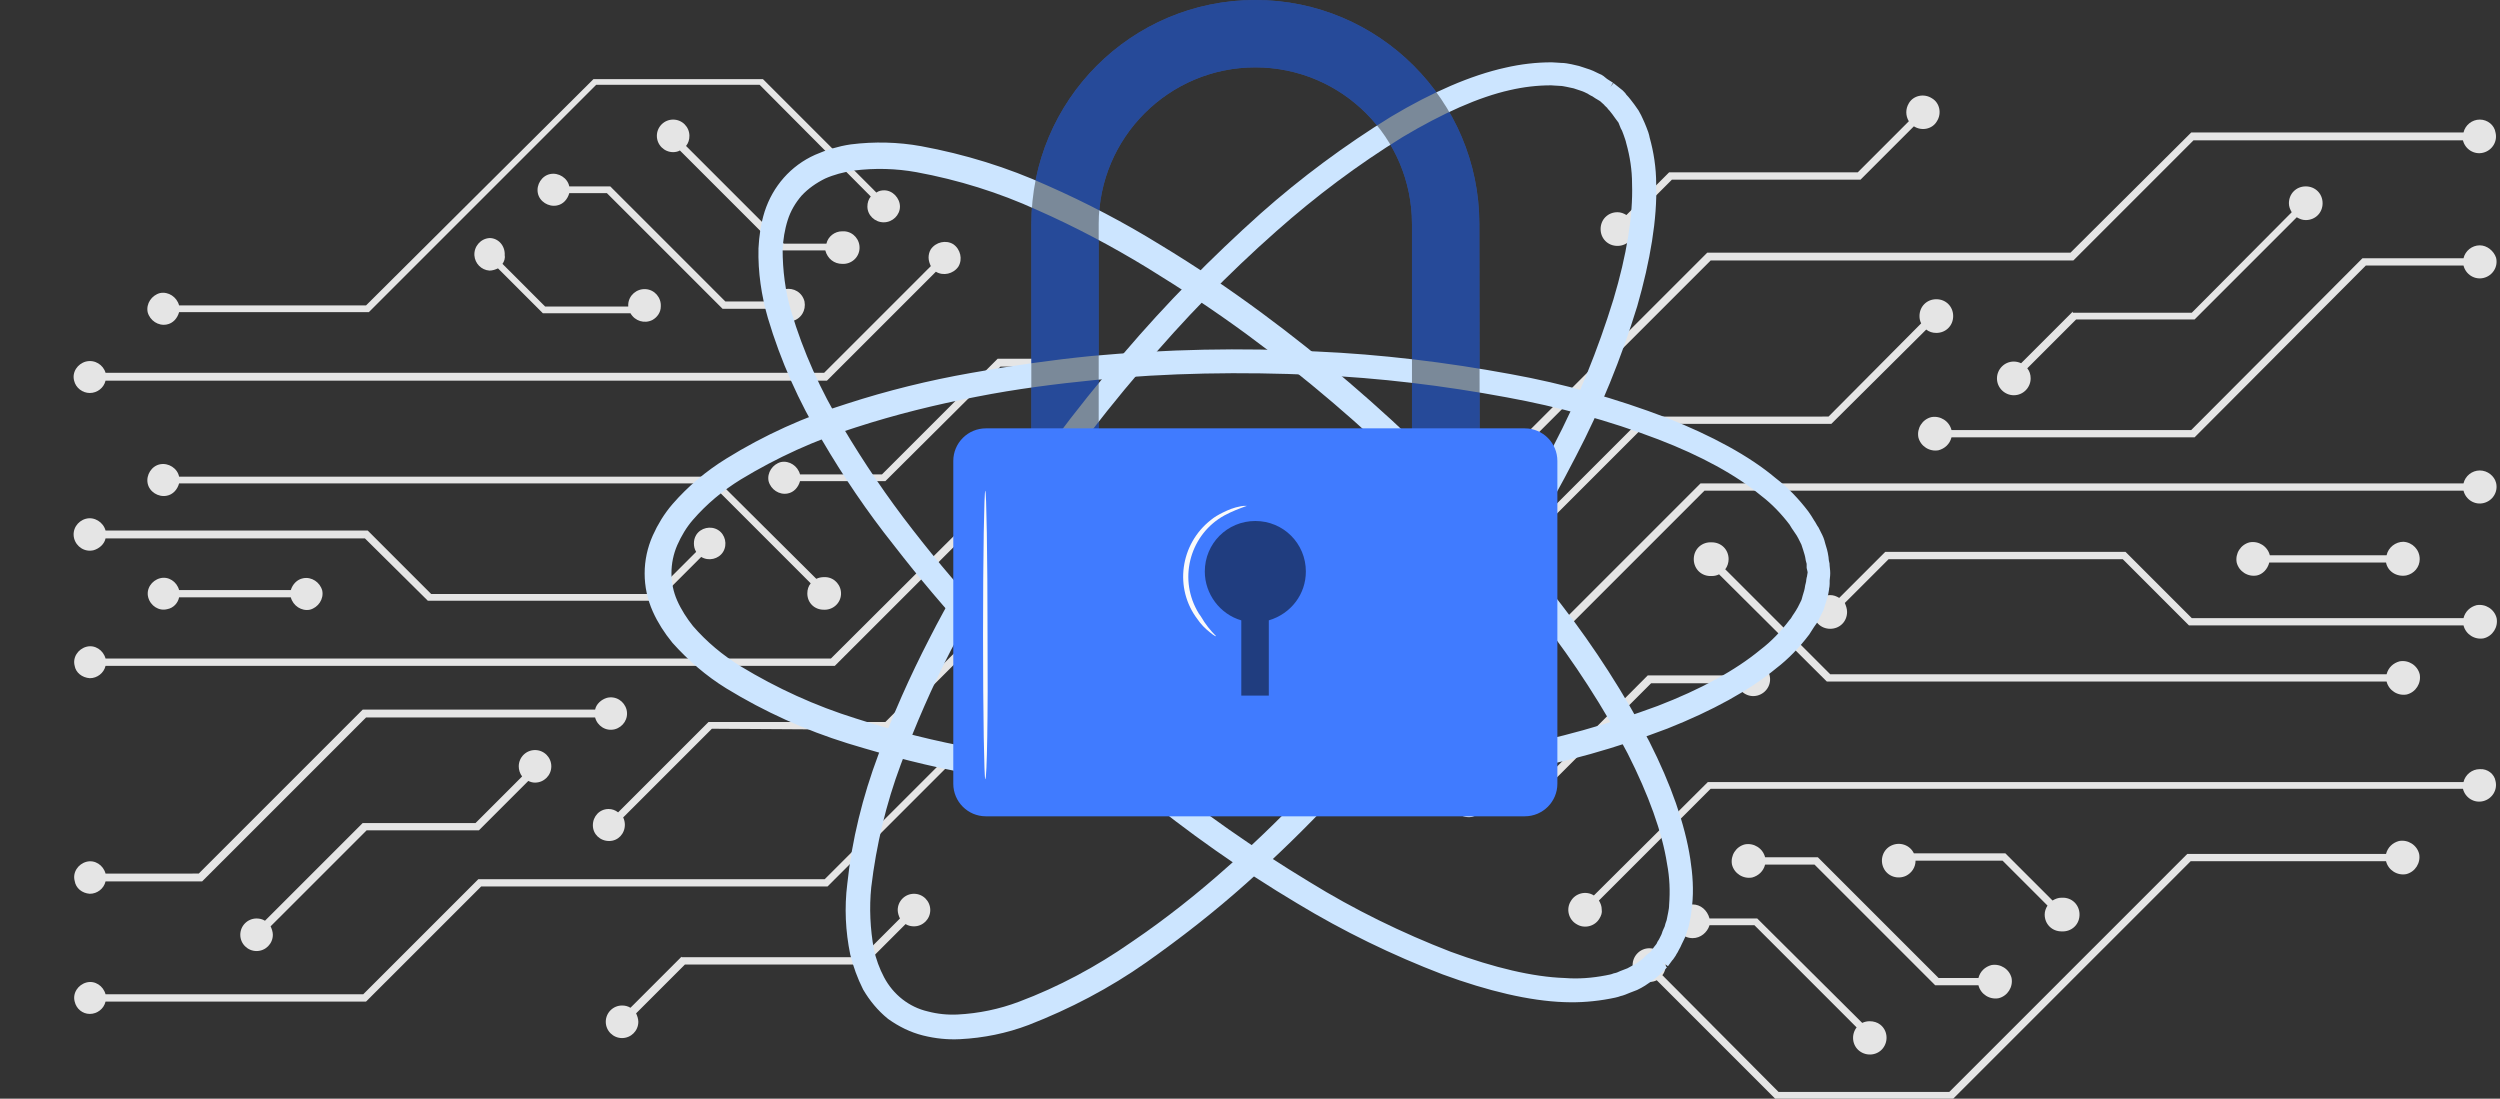 <?xml version="1.0" encoding="utf-8"?>
<!-- Generator: Adobe Illustrator 23.0.2, SVG Export Plug-In . SVG Version: 6.00 Build 0)  -->
<svg version="1.1" id="Layer_1" xmlns="http://www.w3.org/2000/svg" xmlns:xlink="http://www.w3.org/1999/xlink" x="0px" y="0px"
	 viewBox="0 0 445.3 195.7" style="enable-background:new 0 0 445.3 195.7;" xml:space="preserve">
<rect x="0" y="0" width="445.3" height="195.7" fill="#333333" stroke="none"/>
<style type="text/css">
	.st0{clip-path:url(#SVGID_2_);}
	.st1{clip-path:url(#SVGID_4_);fill:#E5E5E5;}
	.st2{clip-path:url(#SVGID_6_);fill:#E5E5E5;}
	.st3{clip-path:url(#SVGID_8_);fill:#E5E5E5;}
	.st4{clip-path:url(#SVGID_10_);fill:#E5E5E5;}
	.st5{clip-path:url(#SVGID_12_);fill:#E5E5E5;}
	.st6{clip-path:url(#SVGID_14_);fill:#E5E5E5;}
	.st7{clip-path:url(#SVGID_16_);fill:#E5E5E5;}
	.st8{clip-path:url(#SVGID_18_);fill:#E5E5E5;}
	.st9{clip-path:url(#SVGID_20_);fill:#E5E5E5;}
	.st10{clip-path:url(#SVGID_22_);fill:#E5E5E5;}
	.st11{clip-path:url(#SVGID_24_);fill:#E5E5E5;}
	.st12{clip-path:url(#SVGID_26_);fill:#E5E5E5;}
	.st13{clip-path:url(#SVGID_28_);fill:#E5E5E5;}
	.st14{clip-path:url(#SVGID_30_);fill:#E5E5E5;}
	.st15{clip-path:url(#SVGID_32_);fill:#E5E5E5;}
	.st16{clip-path:url(#SVGID_34_);fill:#E5E5E5;}
	.st17{clip-path:url(#SVGID_36_);fill:#E5E5E5;}
	.st18{clip-path:url(#SVGID_38_);fill:#E5E5E5;}
	.st19{clip-path:url(#SVGID_40_);fill:#E5E5E5;}
	.st20{clip-path:url(#SVGID_42_);fill:#E5E5E5;}
	.st21{clip-path:url(#SVGID_44_);fill:#E5E5E5;}
	.st22{clip-path:url(#SVGID_46_);fill:#E5E5E5;}
	.st23{clip-path:url(#SVGID_48_);fill:#E5E5E5;}
	.st24{clip-path:url(#SVGID_50_);fill:#E5E5E5;}
	.st25{clip-path:url(#SVGID_52_);fill:#E5E5E5;}
	.st26{clip-path:url(#SVGID_54_);fill:#E5E5E5;}
	.st27{clip-path:url(#SVGID_56_);fill:#E5E5E5;}
	.st28{clip-path:url(#SVGID_58_);fill:#E5E5E5;}
	.st29{clip-path:url(#SVGID_60_);fill:#E5E5E5;}
	.st30{clip-path:url(#SVGID_62_);fill:#E5E5E5;}
	.st31{clip-path:url(#SVGID_64_);fill:#407BFF;}
	.st32{clip-path:url(#SVGID_66_);fill:#CCE5FF;}
	.st33{clip-path:url(#SVGID_68_);fill:none;stroke:#CCE5FF;stroke-width:4;stroke-miterlimit:10;}
	.st34{clip-path:url(#SVGID_70_);fill:#CCE5FF;}
	.st35{clip-path:url(#SVGID_72_);fill:none;stroke:#CCE5FF;stroke-width:4;stroke-miterlimit:10;}
	.st36{clip-path:url(#SVGID_74_);fill:#CCE5FF;}
	.st37{clip-path:url(#SVGID_76_);fill:none;stroke:#CCE5FF;stroke-width:4;stroke-miterlimit:10;}
	.st38{opacity:0.4;clip-path:url(#SVGID_78_);}
	.st39{clip-path:url(#SVGID_80_);}
	.st40{clip-path:url(#SVGID_82_);fill:#407BFF;}
	.st41{opacity:0.5;clip-path:url(#SVGID_84_);}
	.st42{clip-path:url(#SVGID_86_);}
	.st43{clip-path:url(#SVGID_88_);fill:#FAFAFA;}
	.st44{clip-path:url(#SVGID_90_);fill:#FAFAFA;}
</style>
<g>
	<g>
		<defs>
			<rect id="SVGID_1_" x="13.1" width="431.6" height="195.7"/>
		</defs>
		<clipPath id="SVGID_2_">
			<use xlink:href="#SVGID_1_"  style="overflow:visible;"/>
		</clipPath>
		<g class="st0">
			<g>
				<defs>
					<rect id="SVGID_3_" x="13.1" width="431.6" height="195.7"/>
				</defs>
				<clipPath id="SVGID_4_">
					<use xlink:href="#SVGID_3_"  style="overflow:visible;"/>
				</clipPath>
				<path class="st1" d="M314.4,152.7c-0.4-1.6-2-2.6-3.6-2.3c-1.6,0.4-2.6,2-2.3,3.6c0.4,1.6,2,2.6,3.6,2.3c1.1-0.3,2-1.1,2.3-2.3
					h8.8l21.5,21.5h7.7c0.4,1.6,2,2.6,3.6,2.3c1.6-0.4,2.6-2,2.3-3.6c-0.4-1.6-2-2.6-3.6-2.3c-1.1,0.3-2,1.1-2.3,2.3h-7.1
					l-21.5-21.5H314.4z"/>
			</g>
			<g>
				<defs>
					<rect id="SVGID_5_" x="13.1" width="431.6" height="195.7"/>
				</defs>
				<clipPath id="SVGID_6_">
					<use xlink:href="#SVGID_5_"  style="overflow:visible;"/>
				</clipPath>
				<path class="st2" d="M293.8,168.9c-1.7,0-3,1.4-3,3c0,1.7,1.4,3,3,3c0.5,0,0.9-0.1,1.3-0.3l21.2,21.2h31.5l42.4-42.4H425
					c0.4,1.6,2,2.6,3.6,2.3c1.6-0.4,2.6-2,2.3-3.6c-0.4-1.6-2-2.6-3.6-2.3c-1.1,0.3-2,1.1-2.3,2.3h-35.4l-42.4,42.4h-30.4
					l-20.7-20.8c1-1.3,0.7-3.2-0.6-4.2C295,169.1,294.4,168.9,293.8,168.9"/>
			</g>
			<g>
				<defs>
					<rect id="SVGID_7_" x="13.1" width="431.6" height="195.7"/>
				</defs>
				<clipPath id="SVGID_8_">
					<use xlink:href="#SVGID_7_"  style="overflow:visible;"/>
				</clipPath>
				<path class="st3" d="M301.5,161.1c-1.7,0-3,1.3-3,3s1.3,3,3,3c1.4,0,2.6-1,3-2.3h8l18.2,18.2c-1,1.3-0.8,3.2,0.5,4.2
					s3.2,0.8,4.2-0.5s0.8-3.2-0.5-4.2c-0.5-0.4-1.2-0.6-1.9-0.6c-0.4,0-0.9,0.1-1.3,0.3L313,163.6h-8.5
					C304.1,162.1,302.9,161.1,301.5,161.1"/>
			</g>
			<g>
				<defs>
					<rect id="SVGID_9_" x="13.1" width="431.6" height="195.7"/>
				</defs>
				<clipPath id="SVGID_10_">
					<use xlink:href="#SVGID_9_"  style="overflow:visible;"/>
				</clipPath>
				<path class="st4" d="M367.2,165.9c1.7,0.1,3.1-1.1,3.2-2.8s-1.1-3.1-2.8-3.2c-0.1,0-0.3,0-0.4,0c-0.6,0-1.1,0.2-1.6,0.5
					l-8.4-8.4h-16.3c-0.7-1.5-2.5-2.1-4-1.4c-1.5,0.7-2.1,2.5-1.4,4s2.5,2.1,4,1.4c1-0.5,1.7-1.5,1.7-2.7h15.5l8,8
					c-0.3,0.5-0.5,1-0.5,1.6C364.2,164.6,365.5,165.9,367.2,165.9"/>
			</g>
			<g>
				<defs>
					<rect id="SVGID_11_" x="13.1" width="431.6" height="195.7"/>
				</defs>
				<clipPath id="SVGID_12_">
					<use xlink:href="#SVGID_11_"  style="overflow:visible;"/>
				</clipPath>
				<path class="st5" d="M272,141.9h-7.5c-0.4-1.6-2-2.6-3.6-2.3c-1.6,0.4-2.6,2-2.3,3.6c0.4,1.6,2,2.6,3.6,2.3
					c1.1-0.3,2-1.1,2.3-2.3h8.1l21.5-21.5h15.3c0.4,1.6,2,2.6,3.6,2.2s2.6-2,2.2-3.6s-2-2.6-3.6-2.2c-1.1,0.3-2,1.1-2.2,2.2h-15.9
					L272,141.9z"/>
			</g>
			<g>
				<defs>
					<rect id="SVGID_13_" x="13.1" width="431.6" height="195.7"/>
				</defs>
				<clipPath id="SVGID_14_">
					<use xlink:href="#SVGID_13_"  style="overflow:visible;"/>
				</clipPath>
				<path class="st6" d="M378.6,98.3h-42.8l-8.2,8.2c-0.5-0.3-1-0.5-1.6-0.5c-1.7,0-3,1.3-3,3s1.3,3,3,3s3-1.3,3-3
					c0-0.6-0.2-1.1-0.4-1.6l7.8-7.8h41.7l11.8,11.8h48.9c0.4,1.6,2,2.6,3.6,2.3c1.6-0.4,2.6-2,2.3-3.6c-0.4-1.6-2-2.6-3.6-2.3
					c-1.1,0.3-2,1.1-2.3,2.3h-48.4L378.6,98.3z"/>
			</g>
			<g>
				<defs>
					<rect id="SVGID_15_" x="13.1" width="431.6" height="195.7"/>
				</defs>
				<clipPath id="SVGID_16_">
					<use xlink:href="#SVGID_15_"  style="overflow:visible;"/>
				</clipPath>
				<path class="st7" d="M292.8,74.2l-31,31c-0.5-0.3-1-0.5-1.6-0.5c-1.7,0-3,1.3-3,3s1.3,3,3,3c1.7,0,3-1.3,3-3
					c0-0.6-0.2-1.1-0.5-1.6l30.6-30.6h32.9l16.9-16.8c0.5,0.4,1.1,0.6,1.8,0.6c1.7,0,3-1.3,3-3s-1.3-3-3-3s-3,1.3-3,3l0,0
					c0,0.5,0.1,0.9,0.3,1.3l-16.5,16.6H292.8z"/>
			</g>
			<g>
				<defs>
					<rect id="SVGID_17_" x="13.1" width="431.6" height="195.7"/>
				</defs>
				<clipPath id="SVGID_18_">
					<use xlink:href="#SVGID_17_"  style="overflow:visible;"/>
				</clipPath>
				<path class="st8" d="M331.4,32l9.5-9.5c1.4,0.9,3.3,0.5,4.1-0.9c0.9-1.4,0.5-3.3-0.9-4.1c-1.4-0.9-3.3-0.5-4.1,0.9
					c-0.6,1-0.6,2.2,0,3.2l-9.1,9.1h-33.6l-7.6,7.6c-0.5-0.3-1-0.5-1.6-0.5c-1.7,0-3,1.3-3,3s1.3,3,3,3s3-1.3,3-3
					c0-0.6-0.2-1.1-0.5-1.6l7.2-7.2H331.4z"/>
			</g>
			<g>
				<defs>
					<rect id="SVGID_19_" x="13.1" width="431.6" height="195.7"/>
				</defs>
				<clipPath id="SVGID_20_">
					<use xlink:href="#SVGID_19_"  style="overflow:visible;"/>
				</clipPath>
				<path class="st9" d="M441.7,21.3c-1.4,0-2.6,1-2.9,2.3h-48.5L368.8,45h-64.7l-64.4,64.4l-54.3,0.1v1.4l54.9-0.1l64.4-64.4h64.6
					L390.7,25h48c0.4,1.6,2,2.6,3.6,2.2s2.6-2,2.2-3.6C444.3,22.3,443.1,21.3,441.7,21.3L441.7,21.3z"/>
			</g>
			<g>
				<defs>
					<rect id="SVGID_21_" x="13.1" width="431.6" height="195.7"/>
				</defs>
				<clipPath id="SVGID_22_">
					<use xlink:href="#SVGID_21_"  style="overflow:visible;"/>
				</clipPath>
				<path class="st10" d="M441.7,43.7c-1.4,0-2.6,1-2.9,2.3h-18l-30.5,30.6h-42.7c-0.4-1.6-2-2.6-3.6-2.3c-1.6,0.4-2.6,2-2.3,3.6
					c0.4,1.6,2,2.6,3.6,2.3c1.1-0.3,2-1.1,2.3-2.3h43.3l30.5-30.6h17.4c0.4,1.6,2,2.6,3.6,2.2c1.6-0.4,2.6-2,2.2-3.6
					C444.2,44.7,443,43.7,441.7,43.7L441.7,43.7z"/>
			</g>
			<g>
				<defs>
					<rect id="SVGID_23_" x="13.1" width="431.6" height="195.7"/>
				</defs>
				<clipPath id="SVGID_24_">
					<use xlink:href="#SVGID_23_"  style="overflow:visible;"/>
				</clipPath>
				<path class="st11" d="M441.7,83.8c-1.4,0-2.6,1-2.9,2.3H302.9l-33.5,33.5h-85.6v1.3h86.3l33.5-33.5h135.2c0.4,1.6,2,2.6,3.6,2.2
					s2.6-2,2.2-3.6C444.3,84.8,443.1,83.8,441.7,83.8"/>
			</g>
			<g>
				<defs>
					<rect id="SVGID_25_" x="13.1" width="431.6" height="195.7"/>
				</defs>
				<clipPath id="SVGID_26_">
					<use xlink:href="#SVGID_25_"  style="overflow:visible;"/>
				</clipPath>
				<path class="st12" d="M404.2,100.2H425c0.3,1.6,1.9,2.6,3.6,2.3c1.4-0.3,2.4-1.5,2.4-2.9c0-1.7-1.3-3-2.9-3.1
					c-1.4,0-2.7,1-3,2.4h-20.8c-0.4-1.6-2-2.6-3.6-2.3c-1.6,0.4-2.6,2-2.3,3.6c0.4,1.6,2,2.6,3.6,2.3
					C403,102.3,403.9,101.4,404.2,100.2L404.2,100.2z"/>
			</g>
			<g>
				<defs>
					<rect id="SVGID_27_" x="13.1" width="431.6" height="195.7"/>
				</defs>
				<clipPath id="SVGID_28_">
					<use xlink:href="#SVGID_27_"  style="overflow:visible;"/>
				</clipPath>
				<path class="st13" d="M441.7,137c-1.4,0-2.6,1-2.9,2.3H304.2l-20.3,20.2c-1.4-0.9-3.3-0.4-4.1,1c-0.9,1.4-0.4,3.3,1,4.1
					c1.4,0.9,3.3,0.4,4.1-1c0.3-0.5,0.5-1,0.4-1.6c0-0.6-0.2-1.1-0.5-1.6l19.9-19.9h134c0.4,1.6,2,2.6,3.6,2.2
					c1.6-0.4,2.6-2,2.2-3.6C444.3,137.9,443.1,136.9,441.7,137L441.7,137z"/>
			</g>
			<g>
				<defs>
					<rect id="SVGID_29_" x="13.1" width="431.6" height="195.7"/>
				</defs>
				<clipPath id="SVGID_30_">
					<use xlink:href="#SVGID_29_"  style="overflow:visible;"/>
				</clipPath>
				<path class="st14" d="M304.9,96.6c-1.7-0.1-3.1,1.1-3.2,2.8c-0.1,1.7,1.1,3.1,2.8,3.2c0.1,0,0.3,0,0.4,0c0.5,0,0.9-0.1,1.3-0.3
					l19.2,19.1h99.7c0.4,1.6,2,2.6,3.6,2.3c1.6-0.4,2.6-2,2.3-3.6c-0.4-1.6-2-2.6-3.6-2.3c-1.1,0.3-2,1.1-2.3,2.3H326l-18.7-18.7
					c0.4-0.5,0.6-1.2,0.6-1.8C307.9,97.9,306.6,96.6,304.9,96.6"/>
			</g>
			<g>
				<defs>
					<rect id="SVGID_31_" x="13.1" width="431.6" height="195.7"/>
				</defs>
				<clipPath id="SVGID_32_">
					<use xlink:href="#SVGID_31_"  style="overflow:visible;"/>
				</clipPath>
				<path class="st15" d="M369.2,55.5l-9.2,9.2c-0.4-0.2-0.9-0.3-1.3-0.3c-1.7,0-3,1.4-3,3c0,1.7,1.4,3,3,3c1.7,0,3-1.4,3-3
					c0-0.7-0.2-1.3-0.6-1.8l8.7-8.7h21.1l18.2-18.2c0.5,0.3,1,0.5,1.6,0.5c1.7,0,3-1.3,3-3s-1.3-3-3-3s-3,1.3-3,3
					c0,0.6,0.2,1.1,0.5,1.6l-17.8,17.9h-21.2V55.5z"/>
			</g>
			<g>
				<defs>
					<rect id="SVGID_33_" x="13.1" width="431.6" height="195.7"/>
				</defs>
				<clipPath id="SVGID_34_">
					<use xlink:href="#SVGID_33_"  style="overflow:visible;"/>
				</clipPath>
				<path class="st16" d="M137.6,55c0.4,1.6,1.9,2.5,3.5,2.2c1.6-0.4,2.5-1.9,2.2-3.5c-0.4-1.6-1.9-2.5-3.5-2.2
					c-1.1,0.2-1.9,1.1-2.2,2.2h-8.4l-20.5-20.5h-7.3c-0.3-1.5-1.9-2.5-3.4-2.2s-2.5,1.9-2.2,3.4s1.9,2.5,3.4,2.2
					c1.1-0.2,1.9-1.1,2.2-2.2h6.7L128.7,55H137.6z"/>
			</g>
			<g>
				<defs>
					<rect id="SVGID_35_" x="13.1" width="431.6" height="195.7"/>
				</defs>
				<clipPath id="SVGID_36_">
					<use xlink:href="#SVGID_35_"  style="overflow:visible;"/>
				</clipPath>
				<path class="st17" d="M157.4,39.6c1.6,0,2.9-1.3,2.9-2.8s-1.3-2.9-2.8-2.9c-0.5,0-1,0.1-1.4,0.4l-20.2-20.2h-30.2L65.2,54.4
					H31.9c-0.4-1.5-1.9-2.5-3.4-2.2c-1.5,0.4-2.5,1.9-2.2,3.4c0.4,1.5,1.9,2.5,3.4,2.2c1.1-0.2,1.9-1.1,2.2-2.2h33.8l40.5-40.5h29.1
					L155.1,35c-0.4,0.5-0.6,1.1-0.6,1.8C154.5,38.3,155.8,39.6,157.4,39.6"/>
			</g>
			<g>
				<defs>
					<rect id="SVGID_37_" x="13.1" width="431.6" height="195.7"/>
				</defs>
				<clipPath id="SVGID_38_">
					<use xlink:href="#SVGID_37_"  style="overflow:visible;"/>
				</clipPath>
				<path class="st18" d="M150,47c1.6,0.1,3-1.1,3.1-2.7c0.1-1.6-1.1-3-2.7-3.1c-0.1,0-0.3,0-0.4,0c-1.3,0-2.5,0.9-2.8,2.2h-7.6
					L122.2,26c0.4-0.5,0.6-1.1,0.6-1.8c0-1.6-1.3-2.9-2.9-2.9s-2.9,1.3-2.9,2.9s1.3,2.9,2.9,2.9c0.4,0,0.9-0.1,1.2-0.3l17.8,17.8
					h8.1C147.4,46.1,148.6,47,150,47"/>
			</g>
			<g>
				<defs>
					<rect id="SVGID_39_" x="13.1" width="431.6" height="195.7"/>
				</defs>
				<clipPath id="SVGID_40_">
					<use xlink:href="#SVGID_39_"  style="overflow:visible;"/>
				</clipPath>
				<path class="st19" d="M87.2,42.4c-1.6,0.1-2.8,1.5-2.7,3.1c0.1,1.4,1.2,2.6,2.7,2.7c0.5,0,1.1-0.2,1.5-0.4l8,8h15.6
					c0.8,1.4,2.5,1.9,3.9,1.2c0.9-0.5,1.5-1.4,1.5-2.4c0.1-1.6-1.1-3-2.7-3.1s-3,1.1-3.1,2.7c0,0.1,0,0.3,0,0.4H97.1L89.5,47
					c0.3-0.4,0.5-1,0.4-1.5C90,43.7,88.7,42.4,87.2,42.4"/>
			</g>
			<g>
				<defs>
					<rect id="SVGID_41_" x="13.1" width="431.6" height="195.7"/>
				</defs>
				<clipPath id="SVGID_42_">
					<use xlink:href="#SVGID_41_"  style="overflow:visible;"/>
				</clipPath>
				<path class="st20" d="M178.2,65.3h7.2c0.4,1.5,1.9,2.5,3.5,2.1c1.5-0.4,2.5-1.9,2.1-3.5c-0.4-1.5-1.9-2.5-3.5-2.1
					c-1,0.3-1.9,1.1-2.1,2.1h-7.7l-20.6,20.6h-14.6c-0.4-1.5-1.9-2.5-3.4-2.2c-1.5,0.4-2.5,1.9-2.2,3.4c0.4,1.5,1.9,2.5,3.4,2.2
					c1.1-0.2,1.9-1.1,2.2-2.2h15.2L178.2,65.3z"/>
			</g>
			<g>
				<defs>
					<rect id="SVGID_43_" x="13.1" width="431.6" height="195.7"/>
				</defs>
				<clipPath id="SVGID_44_">
					<use xlink:href="#SVGID_43_"  style="overflow:visible;"/>
				</clipPath>
				<path class="st21" d="M76.2,107h40.9l7.8-7.8c1.3,0.8,3.1,0.4,3.9-0.9s0.4-3.1-0.9-3.9c-1.3-0.8-3.1-0.4-3.9,0.9
					c-0.3,0.5-0.4,1-0.4,1.5s0.1,1,0.4,1.5l-7.5,7.5H76.8L65.5,94.5H18.8c-0.4-1.5-2-2.5-3.5-2.1s-2.5,1.9-2.1,3.5
					c0.4,1.5,1.9,2.5,3.5,2.1c1-0.3,1.9-1.1,2.1-2.1H65L76.2,107z"/>
			</g>
			<g>
				<defs>
					<rect id="SVGID_45_" x="13.1" width="431.6" height="195.7"/>
				</defs>
				<clipPath id="SVGID_46_">
					<use xlink:href="#SVGID_45_"  style="overflow:visible;"/>
				</clipPath>
				<path class="st22" d="M158.3,130l29.7-29.7c0.5,0.3,1,0.4,1.5,0.4c1.6,0,2.9-1.3,2.9-2.9s-1.3-2.9-2.9-2.9
					c-1.6,0-2.9,1.3-2.9,2.9c0,0.5,0.2,1.1,0.4,1.5l-29.3,29.3h-31.5l-16.1,16.1c-0.5-0.4-1.1-0.6-1.7-0.6c-1.6,0-2.8,1.3-2.8,2.9
					c0,1.6,1.3,2.8,2.9,2.8s2.8-1.3,2.8-2.9c0-0.4-0.1-0.9-0.3-1.3l15.8-15.8L158.3,130z"/>
			</g>
			<g>
				<defs>
					<rect id="SVGID_47_" x="13.1" width="431.6" height="195.7"/>
				</defs>
				<clipPath id="SVGID_48_">
					<use xlink:href="#SVGID_47_"  style="overflow:visible;"/>
				</clipPath>
				<path class="st23" d="M121.4,170.4l-9.1,9.1c-0.5-0.3-1-0.4-1.5-0.4c-1.6,0-2.9,1.3-2.9,2.9c0,1.6,1.3,2.9,2.9,2.9
					s2.9-1.3,2.9-2.9c0-0.5-0.2-1.1-0.4-1.5l8.7-8.7h32.1l7.2-7.2c0.5,0.3,1,0.4,1.5,0.4c1.6,0,2.9-1.3,2.9-2.9
					c0-1.6-1.3-2.9-2.9-2.9s-2.9,1.3-2.9,2.9l0,0c0,0.5,0.2,1.1,0.4,1.5l-6.9,6.9h-32V170.4z"/>
			</g>
			<g>
				<defs>
					<rect id="SVGID_49_" x="13.1" width="431.6" height="195.7"/>
				</defs>
				<clipPath id="SVGID_50_">
					<use xlink:href="#SVGID_49_"  style="overflow:visible;"/>
				</clipPath>
				<path class="st24" d="M16,180.6c1.3,0,2.5-0.9,2.8-2.2h46.4l20.5-20.5h61.7L209,96.3l51.9-0.1v-1.3L208.5,95l-61.6,61.6H85.2
					l-20.5,20.5H18.8c-0.4-1.5-1.9-2.5-3.4-2.1s-2.5,1.9-2.1,3.4C13.6,179.7,14.7,180.6,16,180.6L16,180.6z"/>
			</g>
			<g>
				<defs>
					<rect id="SVGID_51_" x="13.1" width="431.6" height="195.7"/>
				</defs>
				<clipPath id="SVGID_52_">
					<use xlink:href="#SVGID_51_"  style="overflow:visible;"/>
				</clipPath>
				<path class="st25" d="M16,159.2c1.3,0,2.5-0.9,2.8-2.2H36l29.2-29.2H106c0.4,1.5,1.9,2.5,3.5,2.1c1.5-0.4,2.5-1.9,2.1-3.5
					c-0.4-1.5-1.9-2.5-3.5-2.1c-1,0.3-1.9,1.1-2.1,2.1H64.6l-29.2,29.2H18.8c-0.4-1.5-1.9-2.5-3.4-2.1s-2.5,1.9-2.1,3.4
					C13.5,158.2,14.6,159.1,16,159.2L16,159.2z"/>
			</g>
			<g>
				<defs>
					<rect id="SVGID_53_" x="13.1" width="431.6" height="195.7"/>
				</defs>
				<clipPath id="SVGID_54_">
					<use xlink:href="#SVGID_53_"  style="overflow:visible;"/>
				</clipPath>
				<path class="st26" d="M16,120.8c1.3,0,2.5-0.9,2.8-2.2h129.9l32-32h81.9v-1.3h-82.5l-32.1,32H18.8c-0.4-1.5-1.9-2.5-3.4-2.1
					s-2.5,1.9-2.1,3.4C13.5,119.8,14.6,120.7,16,120.8L16,120.8z"/>
			</g>
			<g>
				<defs>
					<rect id="SVGID_55_" x="13.1" width="431.6" height="195.7"/>
				</defs>
				<clipPath id="SVGID_56_">
					<use xlink:href="#SVGID_55_"  style="overflow:visible;"/>
				</clipPath>
				<path class="st27" d="M51.8,105.1H31.9c-0.4-1.5-1.9-2.5-3.4-2.1s-2.5,1.9-2.1,3.4s1.9,2.5,3.4,2.1c1.1-0.2,1.9-1.1,2.1-2.1
					h19.9c0.4,1.5,1.9,2.5,3.4,2.2c1.5-0.4,2.5-1.9,2.2-3.4c-0.4-1.5-1.9-2.5-3.4-2.2C52.9,103.2,52.1,104.1,51.8,105.1"/>
			</g>
			<g>
				<defs>
					<rect id="SVGID_57_" x="13.1" width="431.6" height="195.7"/>
				</defs>
				<clipPath id="SVGID_58_">
					<use xlink:href="#SVGID_57_"  style="overflow:visible;"/>
				</clipPath>
				<path class="st28" d="M16,70c1.3,0,2.5-0.9,2.8-2.2h128.5l19.4-19.4c1.3,0.8,3.1,0.4,4-0.9c0.8-1.3,0.4-3.1-0.9-4
					c-1.3-0.8-3.1-0.4-4,0.9c-0.3,0.5-0.4,1-0.4,1.5s0.2,1.1,0.4,1.5l-19,19h-128c-0.4-1.4-1.9-2.4-3.5-2c-1.5,0.4-2.5,1.9-2.1,3.4
					C13.5,69.1,14.7,70,16,70"/>
			</g>
			<g>
				<defs>
					<rect id="SVGID_59_" x="13.1" width="431.6" height="195.7"/>
				</defs>
				<clipPath id="SVGID_60_">
					<use xlink:href="#SVGID_59_"  style="overflow:visible;"/>
				</clipPath>
				<path class="st29" d="M146.7,108.6c1.6,0.1,3-1.1,3.1-2.7s-1.1-3-2.7-3.1c-0.1,0-0.3,0-0.4,0c-0.4,0-0.9,0.1-1.3,0.3l-18.3-18.2
					H31.9c-0.3-1.5-1.9-2.5-3.4-2.2s-2.5,1.9-2.2,3.4c0.3,1.5,1.9,2.5,3.4,2.2c1.1-0.2,1.9-1.1,2.2-2.2h94.7l17.8,17.8
					c-0.4,0.5-0.6,1.1-0.6,1.8C143.8,107.4,145.1,108.6,146.7,108.6"/>
			</g>
			<g>
				<defs>
					<rect id="SVGID_61_" x="13.1" width="431.6" height="195.7"/>
				</defs>
				<clipPath id="SVGID_62_">
					<use xlink:href="#SVGID_61_"  style="overflow:visible;"/>
				</clipPath>
				<path class="st30" d="M85.3,147.9l8.8-8.8c0.4,0.2,0.8,0.3,1.2,0.3c1.6,0,2.9-1.3,2.9-2.9c0-1.6-1.3-2.9-2.9-2.9
					s-2.9,1.3-2.9,2.9c0,0.6,0.2,1.3,0.6,1.8l-8.3,8.3H64.6L47.2,164c-0.5-0.3-1-0.4-1.5-0.4c-1.6,0-2.9,1.3-2.9,2.9
					c0,1.6,1.3,2.9,2.9,2.9c1.6,0,2.9-1.3,2.9-2.9l0,0c0-0.5-0.2-1.1-0.4-1.5l17.1-17.1H85.3z"/>
			</g>
			<g>
				<defs>
					<rect id="SVGID_63_" x="13.1" width="431.6" height="195.7"/>
				</defs>
				<clipPath id="SVGID_64_">
					<use xlink:href="#SVGID_63_"  style="overflow:visible;"/>
				</clipPath>
				<path class="st31" d="M263.6,105.4h-12.1V39.9c0-15.4-12.5-27.9-27.9-27.9s-27.9,12.5-27.9,27.9v65.4h-12V39.9
					c0-22.1,17.9-39.9,39.9-39.9s39.9,17.9,39.9,39.9L263.6,105.4z"/>
			</g>
			<g>
				<defs>
					<rect id="SVGID_65_" x="13.1" width="431.6" height="195.7"/>
				</defs>
				<clipPath id="SVGID_66_">
					<use xlink:href="#SVGID_65_"  style="overflow:visible;"/>
				</clipPath>
				<path class="st32" d="M295.5,170.9l0.7-1l0.4-0.5c0.1-0.2,0.3-0.4,0.4-0.7c0.4-0.6,0.7-1.2,0.9-1.8c0.1-0.4,0.3-0.7,0.5-1.2
					c0.1-0.4,0.2-0.8,0.4-1.3c0.1-0.5,0.2-1,0.3-1.5c0.1-0.5,0.2-1.1,0.2-1.6c0.2-2.6,0.1-5.2-0.4-7.8c-0.9-5.8-3.4-12.7-7.2-20.2
					c-4.4-8.4-9.6-16.4-15.4-23.9c-7-9.1-14.7-17.8-23-25.8c-9.4-9.3-19.5-17.9-30.1-25.7c-5.6-4.1-11.6-8.1-17.8-11.9
					c-6.4-3.9-13-7.4-19.8-10.4c-7-3.2-14.4-5.5-22-6.9c-3.9-0.7-7.8-0.8-11.8-0.3c-2,0.3-3.9,0.8-5.7,1.6c-1.8,0.9-3.4,2-4.8,3.5
					c-1.3,1.5-2.3,3.2-2.9,5.1c-0.6,1.9-0.9,3.8-1,5.8c0,3.9,0.5,7.9,1.6,11.6c2.2,7.4,5.4,14.5,9.4,21.1c3.8,6.4,8,12.6,12.6,18.5
					c4.5,5.8,9.1,11.2,13.9,16.3c9,9.7,18.7,18.7,29,27c8.9,7.3,18.4,13.9,28.3,19.9c8.1,5,16.7,9.2,25.5,12.6
					c7.9,2.9,15,4.6,20.9,4.8c2.6,0.2,5.2,0,7.8-0.5c0.5-0.1,1.1-0.2,1.6-0.4c0.5-0.1,1-0.3,1.4-0.5l1.3-0.5
					c0.4-0.2,0.7-0.4,1.1-0.6c0.6-0.3,1.2-0.7,1.7-1.1c0.2-0.2,0.5-0.3,0.6-0.5l0.5-0.5L295.5,170.9c0,0-0.3,0.3-0.8,0.8l-0.5,0.5
					c-0.2,0.2-0.4,0.3-0.6,0.5c-0.5,0.4-1.1,0.8-1.7,1.2c-0.3,0.2-0.7,0.4-1.1,0.6l-1.3,0.5c-0.5,0.2-0.9,0.4-1.4,0.5
					c-0.5,0.2-1.1,0.3-1.6,0.4c-2.6,0.5-5.2,0.7-7.8,0.6c-5.9-0.2-13.1-1.9-21-4.8c-8.9-3.4-17.5-7.6-25.6-12.5
					c-9.9-5.9-19.4-12.6-28.3-19.9c-10.3-8.3-20-17.3-29.1-27c-4.8-5.1-9.4-10.6-13.9-16.4c-4.7-5.9-8.9-12.1-12.7-18.6
					c-4-6.6-7.2-13.8-9.4-21.2c-1.1-3.8-1.7-7.8-1.6-11.8c0.1-2,0.4-4.1,1-6c1.3-4,4.1-7.2,7.9-8.9c1.8-0.8,3.8-1.4,5.8-1.7
					c4-0.5,8-0.4,11.9,0.3c7.6,1.4,15.1,3.7,22.1,6.9c6.8,3,13.5,6.5,19.8,10.4c6.3,3.8,12.2,7.8,17.9,12
					c10.7,7.9,20.7,16.5,30.2,25.8c8.3,8.1,15.9,16.7,22.9,25.9c5.8,7.5,11,15.6,15.4,24c3.8,7.5,6.2,14.4,7.1,20.3
					c0.4,2.6,0.6,5.2,0.3,7.9c-0.1,0.5-0.1,1.1-0.2,1.6s-0.2,1-0.3,1.5c-0.1,0.5-0.3,0.9-0.4,1.3c-0.1,0.4-0.3,0.8-0.5,1.2
					c-0.3,0.6-0.6,1.2-0.9,1.8c-0.2,0.3-0.3,0.5-0.4,0.7s-0.3,0.4-0.4,0.5C295.8,170.5,295.5,170.9,295.5,170.9"/>
			</g>
			<g>
				<defs>
					<rect id="SVGID_67_" x="13.1" width="431.6" height="195.7"/>
				</defs>
				<clipPath id="SVGID_68_">
					<use xlink:href="#SVGID_67_"  style="overflow:visible;"/>
				</clipPath>
				<path class="st33" d="M295.5,170.9l0.7-1l0.4-0.5c0.1-0.2,0.3-0.4,0.4-0.7c0.4-0.6,0.7-1.2,0.9-1.8c0.1-0.4,0.3-0.7,0.5-1.2
					c0.1-0.4,0.2-0.8,0.4-1.3c0.1-0.5,0.2-1,0.3-1.5c0.1-0.5,0.2-1.1,0.2-1.6c0.2-2.6,0.1-5.2-0.4-7.8c-0.9-5.8-3.4-12.7-7.2-20.2
					c-4.4-8.4-9.6-16.4-15.4-23.9c-7-9.1-14.7-17.8-23-25.8c-9.4-9.3-19.5-17.9-30.1-25.7c-5.6-4.1-11.6-8.1-17.8-11.9
					c-6.4-3.9-13-7.4-19.8-10.4c-7-3.2-14.4-5.5-22-6.9c-3.9-0.7-7.8-0.8-11.8-0.3c-2,0.3-3.9,0.8-5.7,1.6c-1.8,0.9-3.4,2-4.8,3.5
					c-1.3,1.5-2.3,3.2-2.9,5.1c-0.6,1.9-0.9,3.8-1,5.8c0,3.9,0.5,7.9,1.6,11.6c2.2,7.4,5.4,14.5,9.4,21.1c3.8,6.4,8,12.6,12.6,18.5
					c4.5,5.8,9.1,11.2,13.9,16.3c9,9.7,18.7,18.7,29,27c8.9,7.3,18.4,13.9,28.3,19.9c8.1,5,16.7,9.2,25.5,12.6
					c7.9,2.9,15,4.6,20.9,4.8c2.6,0.2,5.2,0,7.8-0.5c0.5-0.1,1.1-0.2,1.6-0.4c0.5-0.1,1-0.3,1.4-0.5l1.3-0.5
					c0.4-0.2,0.7-0.4,1.1-0.6c0.6-0.3,1.2-0.7,1.7-1.1c0.2-0.2,0.5-0.3,0.6-0.5l0.5-0.5L295.5,170.9c0,0-0.3,0.3-0.8,0.8l-0.5,0.5
					c-0.2,0.2-0.4,0.3-0.6,0.5c-0.5,0.4-1.1,0.8-1.7,1.2c-0.3,0.2-0.7,0.4-1.1,0.6l-1.3,0.5c-0.5,0.2-0.9,0.4-1.4,0.5
					c-0.5,0.2-1.1,0.3-1.6,0.4c-2.6,0.5-5.2,0.7-7.8,0.6c-5.9-0.2-13.1-1.9-21-4.8c-8.9-3.4-17.5-7.6-25.6-12.5
					c-9.9-5.9-19.4-12.6-28.3-19.9c-10.3-8.3-20-17.3-29.1-27c-4.8-5.1-9.4-10.6-13.9-16.4c-4.7-5.9-8.9-12.1-12.7-18.6
					c-4-6.6-7.2-13.8-9.4-21.2c-1.1-3.8-1.7-7.8-1.6-11.8c0.1-2,0.4-4.1,1-6c1.3-4,4.1-7.2,7.9-8.9c1.8-0.8,3.8-1.4,5.8-1.7
					c4-0.5,8-0.4,11.9,0.3c7.6,1.4,15.1,3.7,22.1,6.9c6.8,3,13.5,6.5,19.8,10.4c6.3,3.8,12.2,7.8,17.9,12
					c10.7,7.9,20.7,16.5,30.2,25.8c8.3,8.1,15.9,16.7,22.9,25.9c5.8,7.5,11,15.6,15.4,24c3.8,7.5,6.2,14.4,7.1,20.3
					c0.4,2.6,0.6,5.2,0.3,7.9c-0.1,0.5-0.1,1.1-0.2,1.6s-0.2,1-0.3,1.5c-0.1,0.5-0.3,0.9-0.4,1.3c-0.1,0.4-0.3,0.8-0.5,1.2
					c-0.3,0.6-0.6,1.2-0.9,1.8c-0.2,0.3-0.3,0.5-0.4,0.7s-0.3,0.4-0.4,0.5C295.8,170.5,295.5,170.9,295.5,170.9z"/>
			</g>
			<g>
				<defs>
					<rect id="SVGID_69_" x="13.1" width="431.6" height="195.7"/>
				</defs>
				<clipPath id="SVGID_70_">
					<use xlink:href="#SVGID_69_"  style="overflow:visible;"/>
				</clipPath>
				<path class="st34" d="M324,102.1c0,0,0-0.4-0.1-1.2c0-0.2,0-0.4-0.1-0.7s-0.1-0.5-0.2-0.8c-0.1-0.7-0.3-1.4-0.5-2
					c-0.1-0.4-0.3-0.8-0.4-1.2l-0.6-1.2c-0.2-0.4-0.5-0.9-0.8-1.3s-0.6-0.9-0.9-1.4c-1.6-2.1-3.4-4-5.5-5.6
					c-4.6-3.8-11-7.3-18.8-10.3c-8.9-3.4-18.1-5.9-27.4-7.6c-11.3-2.1-22.8-3.5-34.3-4c-13.2-0.6-26.5-0.4-39.6,0.9
					c-7,0.7-14.1,1.6-21.2,3c-7.3,1.4-14.6,3.2-21.7,5.5c-7.4,2.3-14.4,5.5-21,9.5c-3.4,2.1-6.4,4.6-9,7.6c-1.3,1.5-2.3,3.2-3.1,5
					c-1.6,3.7-1.6,7.9,0,11.5c0.8,1.8,1.9,3.5,3.1,5c2.6,3,5.6,5.5,9,7.6c6.6,4,13.6,7.2,21,9.5c7.1,2.3,14.3,4.1,21.6,5.4
					c7.2,1.4,14.3,2.3,21.2,3c13.2,1.2,26.4,1.5,39.6,0.9c11.5-0.5,23-1.9,34.3-4c9.4-1.7,18.5-4.3,27.4-7.6
					c7.8-3,14.2-6.5,18.8-10.3c2.1-1.6,3.9-3.5,5.5-5.6c0.4-0.4,0.6-0.9,0.9-1.3s0.5-0.8,0.8-1.3c0.2-0.4,0.4-0.8,0.6-1.2
					c0.2-0.4,0.3-0.8,0.4-1.2c0.2-0.6,0.4-1.3,0.5-2c0.1-0.3,0.1-0.6,0.2-0.8c0-0.2,0-0.5,0.1-0.7C323.9,102.5,324,102,324,102.1
					c0,0,0,0.4-0.1,1.2v0.7c0,0.3-0.1,0.5-0.1,0.8c-0.1,0.7-0.3,1.4-0.5,2c-0.1,0.4-0.3,0.8-0.4,1.2l-0.6,1.2
					c-0.2,0.5-0.5,0.9-0.8,1.3c-0.3,0.5-0.6,0.9-0.9,1.4c-1.6,2.1-3.4,4-5.5,5.6c-4.6,3.8-11,7.3-18.8,10.4
					c-8.9,3.4-18.1,6-27.5,7.7c-11.3,2.1-22.8,3.5-34.4,4c-13.2,0.7-26.5,0.4-39.7-0.8c-7-0.7-14.1-1.6-21.3-2.9
					c-7.4-1.3-14.6-3.2-21.8-5.4c-7.4-2.3-14.5-5.5-21.2-9.6c-3.4-2.1-6.4-4.7-9.1-7.7c-1.3-1.6-2.4-3.3-3.2-5.1
					c-1.7-3.8-1.7-8.1,0-11.9c0.8-1.8,1.9-3.6,3.2-5.1c2.6-3,5.7-5.6,9.1-7.7c6.6-4.1,13.7-7.3,21.1-9.6c7.1-2.3,14.4-4.1,21.8-5.4
					c7.2-1.3,14.3-2.3,21.3-3c13.2-1.2,26.5-1.5,39.7-0.8c11.5,0.5,23,1.9,34.4,4c9.4,1.7,18.6,4.3,27.5,7.7
					c7.8,3.1,14.3,6.6,18.8,10.4c2.1,1.6,3.9,3.5,5.5,5.6c0.3,0.4,0.6,0.9,0.9,1.4c0.3,0.4,0.5,0.9,0.8,1.3l0.6,1.2
					c0.2,0.4,0.3,0.8,0.4,1.2c0.2,0.6,0.4,1.3,0.5,2c0,0.3,0.1,0.6,0.1,0.8c0,0.2,0,0.5,0,0.7C324,101.7,324,102.1,324,102.1"/>
			</g>
			<g>
				<defs>
					<rect id="SVGID_71_" x="13.1" width="431.6" height="195.7"/>
				</defs>
				<clipPath id="SVGID_72_">
					<use xlink:href="#SVGID_71_"  style="overflow:visible;"/>
				</clipPath>
				<path class="st35" d="M324,102.1c0,0,0-0.4-0.1-1.2c0-0.2,0-0.4-0.1-0.7s-0.1-0.5-0.2-0.8c-0.1-0.7-0.3-1.4-0.5-2
					c-0.1-0.4-0.3-0.8-0.4-1.2l-0.6-1.2c-0.2-0.4-0.5-0.9-0.8-1.3s-0.6-0.9-0.9-1.4c-1.6-2.1-3.4-4-5.5-5.6
					c-4.6-3.8-11-7.3-18.8-10.3c-8.9-3.4-18.1-5.9-27.4-7.6c-11.3-2.1-22.8-3.5-34.3-4c-13.2-0.6-26.5-0.4-39.6,0.9
					c-7,0.7-14.1,1.6-21.2,3c-7.3,1.4-14.6,3.2-21.7,5.5c-7.4,2.3-14.4,5.5-21,9.5c-3.4,2.1-6.4,4.6-9,7.6c-1.3,1.5-2.3,3.2-3.1,5
					c-1.6,3.7-1.6,7.9,0,11.5c0.8,1.8,1.9,3.5,3.1,5c2.6,3,5.6,5.5,9,7.6c6.6,4,13.6,7.2,21,9.5c7.1,2.3,14.3,4.1,21.6,5.4
					c7.2,1.4,14.3,2.3,21.2,3c13.2,1.2,26.4,1.5,39.6,0.9c11.5-0.5,23-1.9,34.3-4c9.4-1.7,18.5-4.3,27.4-7.6
					c7.8-3,14.2-6.5,18.8-10.3c2.1-1.6,3.9-3.5,5.5-5.6c0.4-0.4,0.6-0.9,0.9-1.3s0.5-0.8,0.8-1.3c0.2-0.4,0.4-0.8,0.6-1.2
					c0.2-0.4,0.3-0.8,0.4-1.2c0.2-0.6,0.4-1.3,0.5-2c0.1-0.3,0.1-0.6,0.2-0.8c0-0.2,0-0.5,0.1-0.7C323.9,102.5,324,102,324,102.1
					c0,0,0,0.4-0.1,1.2v0.7c0,0.3-0.1,0.5-0.1,0.8c-0.1,0.7-0.3,1.4-0.5,2c-0.1,0.4-0.3,0.8-0.4,1.2l-0.6,1.2
					c-0.2,0.5-0.5,0.9-0.8,1.3c-0.3,0.5-0.6,0.9-0.9,1.4c-1.6,2.1-3.4,4-5.5,5.6c-4.6,3.8-11,7.3-18.8,10.4
					c-8.9,3.4-18.1,6-27.5,7.7c-11.3,2.1-22.8,3.5-34.4,4c-13.2,0.7-26.5,0.4-39.7-0.8c-7-0.7-14.1-1.6-21.3-2.9
					c-7.4-1.3-14.6-3.2-21.8-5.4c-7.4-2.3-14.5-5.5-21.2-9.6c-3.4-2.1-6.4-4.7-9.1-7.7c-1.3-1.6-2.4-3.3-3.2-5.1
					c-1.7-3.8-1.7-8.1,0-11.9c0.8-1.8,1.9-3.6,3.2-5.1c2.6-3,5.7-5.6,9.1-7.7c6.6-4.1,13.7-7.3,21.1-9.6c7.1-2.3,14.4-4.1,21.8-5.4
					c7.2-1.3,14.3-2.3,21.3-3c13.2-1.2,26.5-1.5,39.7-0.8c11.5,0.5,23,1.9,34.4,4c9.4,1.7,18.6,4.3,27.5,7.7
					c7.8,3.1,14.3,6.6,18.8,10.4c2.1,1.6,3.9,3.5,5.5,5.6c0.3,0.4,0.6,0.9,0.9,1.4c0.3,0.4,0.5,0.9,0.8,1.3l0.6,1.2
					c0.2,0.4,0.3,0.8,0.4,1.2c0.2,0.6,0.4,1.3,0.5,2c0,0.3,0.1,0.6,0.1,0.8c0,0.2,0,0.5,0,0.7C324,101.7,324,102.1,324,102.1z"/>
			</g>
			<g>
				<defs>
					<rect id="SVGID_73_" x="13.1" width="431.6" height="195.7"/>
				</defs>
				<clipPath id="SVGID_74_">
					<use xlink:href="#SVGID_73_"  style="overflow:visible;"/>
				</clipPath>
				<path class="st36" d="M286.2,16.4l-1-0.6l-0.6-0.4c-0.2-0.1-0.5-0.2-0.7-0.4c-0.6-0.3-1.2-0.6-1.9-0.8c-0.4-0.1-0.8-0.3-1.2-0.4
					l-1.4-0.3c-0.5-0.1-1-0.2-1.5-0.2s-1.1-0.1-1.6-0.1c-2.6,0-5.2,0.3-7.8,0.9c-5.8,1.3-12.5,4.3-19.7,8.6
					c-8.1,5-15.7,10.7-22.8,17c-8.6,7.6-16.7,15.9-24.1,24.7c-8.6,10-16.5,20.7-23.6,31.9c-3.7,5.9-7.3,12.1-10.7,18.6
					c-3.4,6.6-6.4,13.5-9,20.5c-2.7,7.2-4.5,14.8-5.4,22.4c-0.4,3.9-0.2,7.9,0.5,11.7c0.4,1.9,1.1,3.8,2,5.5
					c1.9,3.6,5.2,6.2,9.1,7.1c1.9,0.5,3.9,0.7,5.9,0.6c3.9-0.2,7.8-1,11.5-2.4c7.2-2.7,14.1-6.4,20.4-10.8c6.2-4.2,12-8.8,17.6-13.8
					c5.5-4.8,10.6-9.9,15.4-15c9-9.7,17.4-20,25-30.8c6.7-9.4,12.6-19.3,17.9-29.6c4.4-8.4,8-17.3,10.8-26.4
					c2.4-8,3.6-15.3,3.4-21.2c0-2.6-0.4-5.2-1.1-7.7c-0.1-0.5-0.3-1-0.5-1.6c-0.2-0.5-0.3-0.9-0.6-1.4l-0.4-1
					c-0.2-0.4-0.5-0.7-0.7-1c-0.4-0.6-0.8-1.1-1.2-1.6c-0.2-0.2-0.4-0.4-0.5-0.6c-0.2-0.2-0.4-0.3-0.5-0.5L286.2,16.4
					c0,0,0.4,0.3,1,0.8l0.5,0.4c0.2,0.2,0.4,0.4,0.5,0.6c0.5,0.5,0.9,1.1,1.3,1.6c0.2,0.3,0.5,0.7,0.7,1s0.4,0.8,0.6,1.2
					c0.2,0.4,0.4,0.9,0.6,1.4s0.4,1,0.5,1.6c0.7,2.5,1.1,5.1,1.1,7.8c0.2,5.9-1,13.2-3.3,21.2c-2.8,9.1-6.4,18-10.8,26.4
					c-5.3,10.3-11.2,20.2-17.9,29.6c-7.6,10.9-15.9,21.2-25,30.9c-4.8,5.1-9.9,10.1-15.4,15c-5.6,5-11.5,9.6-17.6,13.9
					c-6.4,4.5-13.3,8.1-20.5,10.9c-3.7,1.4-7.6,2.2-11.6,2.4c-2,0.1-4-0.1-6-0.6s-3.8-1.4-5.5-2.6c-1.6-1.3-2.9-2.9-3.9-4.6
					c-0.9-1.8-1.6-3.7-2.1-5.7c-0.8-3.9-1-7.9-0.5-11.9c0.8-7.7,2.7-15.3,5.4-22.5c2.5-7,5.6-13.9,9-20.5c3.3-6.5,7-12.7,10.7-18.6
					c7.1-11.2,15-21.8,23.7-31.9c7.5-8.8,15.6-17,24.2-24.7c7.1-6.3,14.8-12,22.9-17c7.2-4.3,13.9-7.2,19.8-8.5
					c2.6-0.6,5.2-0.9,7.8-0.9c0.5,0,1.1,0.1,1.6,0.1s1,0.1,1.5,0.2l1.3,0.3c0.4,0.1,0.8,0.3,1.2,0.4c0.7,0.2,1.3,0.5,1.9,0.8
					c0.3,0.1,0.5,0.2,0.7,0.4l0.5,0.4C285.9,16.2,286.2,16.4,286.2,16.4"/>
			</g>
			<g>
				<defs>
					<rect id="SVGID_75_" x="13.1" width="431.6" height="195.7"/>
				</defs>
				<clipPath id="SVGID_76_">
					<use xlink:href="#SVGID_75_"  style="overflow:visible;"/>
				</clipPath>
				<path class="st37" d="M286.2,16.4l-1-0.6l-0.6-0.4c-0.2-0.1-0.5-0.2-0.7-0.4c-0.6-0.3-1.2-0.6-1.9-0.8c-0.4-0.1-0.8-0.3-1.2-0.4
					l-1.4-0.3c-0.5-0.1-1-0.2-1.5-0.2s-1.1-0.1-1.6-0.1c-2.6,0-5.2,0.3-7.8,0.9c-5.8,1.3-12.5,4.3-19.7,8.6
					c-8.1,5-15.7,10.7-22.8,17c-8.6,7.6-16.7,15.9-24.1,24.7c-8.6,10-16.5,20.7-23.6,31.9c-3.7,5.9-7.3,12.1-10.7,18.6
					c-3.4,6.6-6.4,13.5-9,20.5c-2.7,7.2-4.5,14.8-5.4,22.4c-0.4,3.9-0.2,7.9,0.5,11.7c0.4,1.9,1.1,3.8,2,5.5
					c1.9,3.6,5.2,6.2,9.1,7.1c1.9,0.5,3.9,0.7,5.9,0.6c3.9-0.2,7.8-1,11.5-2.4c7.2-2.7,14.1-6.4,20.4-10.8c6.2-4.2,12-8.8,17.6-13.8
					c5.5-4.8,10.6-9.9,15.4-15c9-9.7,17.4-20,25-30.8c6.7-9.4,12.6-19.3,17.9-29.6c4.4-8.4,8-17.3,10.8-26.4
					c2.4-8,3.6-15.3,3.4-21.2c0-2.6-0.4-5.2-1.1-7.7c-0.1-0.5-0.3-1-0.5-1.6c-0.2-0.5-0.3-0.9-0.6-1.4l-0.4-1
					c-0.2-0.4-0.5-0.7-0.7-1c-0.4-0.6-0.8-1.1-1.2-1.6c-0.2-0.2-0.4-0.4-0.5-0.6c-0.2-0.2-0.4-0.3-0.5-0.5L286.2,16.4
					c0,0,0.4,0.3,1,0.8l0.5,0.4c0.2,0.2,0.4,0.4,0.5,0.6c0.5,0.5,0.9,1.1,1.3,1.6c0.2,0.3,0.5,0.7,0.7,1s0.4,0.8,0.6,1.2
					c0.2,0.4,0.4,0.9,0.6,1.4s0.4,1,0.5,1.6c0.7,2.5,1.1,5.1,1.1,7.8c0.2,5.9-1,13.2-3.3,21.2c-2.8,9.1-6.4,18-10.8,26.4
					c-5.3,10.3-11.2,20.2-17.9,29.6c-7.6,10.9-15.9,21.2-25,30.9c-4.8,5.1-9.9,10.1-15.4,15c-5.6,5-11.5,9.6-17.6,13.9
					c-6.4,4.5-13.3,8.1-20.5,10.9c-3.7,1.4-7.6,2.2-11.6,2.4c-2,0.1-4-0.1-6-0.6s-3.8-1.4-5.5-2.6c-1.6-1.3-2.9-2.9-3.9-4.6
					c-0.9-1.8-1.6-3.7-2.1-5.7c-0.8-3.9-1-7.9-0.5-11.9c0.8-7.7,2.7-15.3,5.4-22.5c2.5-7,5.6-13.9,9-20.5c3.3-6.5,7-12.7,10.7-18.6
					c7.1-11.2,15-21.8,23.7-31.9c7.5-8.8,15.6-17,24.2-24.7c7.1-6.3,14.8-12,22.9-17c7.2-4.3,13.9-7.2,19.8-8.5
					c2.6-0.6,5.2-0.9,7.8-0.9c0.5,0,1.1,0.1,1.6,0.1s1,0.1,1.5,0.2l1.3,0.3c0.4,0.1,0.8,0.3,1.2,0.4c0.7,0.2,1.3,0.5,1.9,0.8
					c0.3,0.1,0.5,0.2,0.7,0.4l0.5,0.4C285.9,16.2,286.2,16.4,286.2,16.4z"/>
			</g>
			<g>
				<defs>
					<rect id="SVGID_77_" x="13.1" width="431.6" height="195.7"/>
				</defs>
				<clipPath id="SVGID_78_">
					<use xlink:href="#SVGID_77_"  style="overflow:visible;"/>
				</clipPath>
				<g class="st38">
					<g>
						<g>
							<defs>
								<rect id="SVGID_79_" x="183.7" width="79.9" height="105.4"/>
							</defs>
							<clipPath id="SVGID_80_">
								<use xlink:href="#SVGID_79_"  style="overflow:visible;"/>
							</clipPath>
							<path class="st39" d="M263.6,105.4h-12.1V39.9c0-15.4-12.5-27.9-27.9-27.9s-27.9,12.5-27.9,27.9v65.4h-12V39.9
								c0-22.1,17.9-39.9,39.9-39.9s39.9,17.9,39.9,39.9L263.6,105.4z"/>
						</g>
					</g>
				</g>
			</g>
			<g>
				<defs>
					<rect id="SVGID_81_" x="13.1" width="431.6" height="195.7"/>
				</defs>
				<clipPath id="SVGID_82_">
					<use xlink:href="#SVGID_81_"  style="overflow:visible;"/>
				</clipPath>
				<path class="st40" d="M175.6,76.3h96c3.2,0,5.8,2.6,5.8,5.8v57.5c0,3.2-2.6,5.8-5.8,5.8h-96c-3.2,0-5.8-2.6-5.8-5.8V82.1
					C169.8,78.9,172.4,76.3,175.6,76.3"/>
			</g>
			<g>
				<defs>
					<rect id="SVGID_83_" x="13.1" width="431.6" height="195.7"/>
				</defs>
				<clipPath id="SVGID_84_">
					<use xlink:href="#SVGID_83_"  style="overflow:visible;"/>
				</clipPath>
				<g class="st41">
					<g>
						<g>
							<defs>
								<rect id="SVGID_85_" x="214.6" y="92.8" width="18" height="31.1"/>
							</defs>
							<clipPath id="SVGID_86_">
								<use xlink:href="#SVGID_85_"  style="overflow:visible;"/>
							</clipPath>
							<path class="st42" d="M232.6,101.8c0-5-4-9-9-9s-9,4-9,9c0,4,2.7,7.6,6.5,8.7V124h4.9v-13.5
								C230,109.3,232.6,105.8,232.6,101.8"/>
						</g>
					</g>
				</g>
			</g>
			<g>
				<defs>
					<rect id="SVGID_87_" x="13.1" width="431.6" height="195.7"/>
				</defs>
				<clipPath id="SVGID_88_">
					<use xlink:href="#SVGID_87_"  style="overflow:visible;"/>
				</clipPath>
				<path class="st43" d="M175.5,138.8c-0.2,0-0.4-11.5-0.4-25.7s0.2-25.7,0.4-25.7s0.4,11.5,0.4,25.7
					C176,127.3,175.8,138.8,175.5,138.8"/>
			</g>
			<g>
				<defs>
					<rect id="SVGID_89_" x="13.1" width="431.6" height="195.7"/>
				</defs>
				<clipPath id="SVGID_90_">
					<use xlink:href="#SVGID_89_"  style="overflow:visible;"/>
				</clipPath>
				<path class="st44" d="M216.6,113.3c0,0.1-0.4-0.1-1-0.6c-0.9-0.7-1.7-1.5-2.3-2.4c-4.2-5.5-3.1-13.4,2.4-17.7
					c0.6-0.5,1.3-0.9,2.1-1.3c1-0.5,2-0.9,3.1-1.1c0.4-0.1,0.8-0.1,1.2-0.1c-1.4,0.5-2.7,1-4,1.7c-6,3.3-8.2,10.9-4.9,16.9
					c0.2,0.4,0.4,0.7,0.7,1.1C214.7,111.2,215.6,112.3,216.6,113.3"/>
			</g>
		</g>
	</g>
</g>
</svg>
